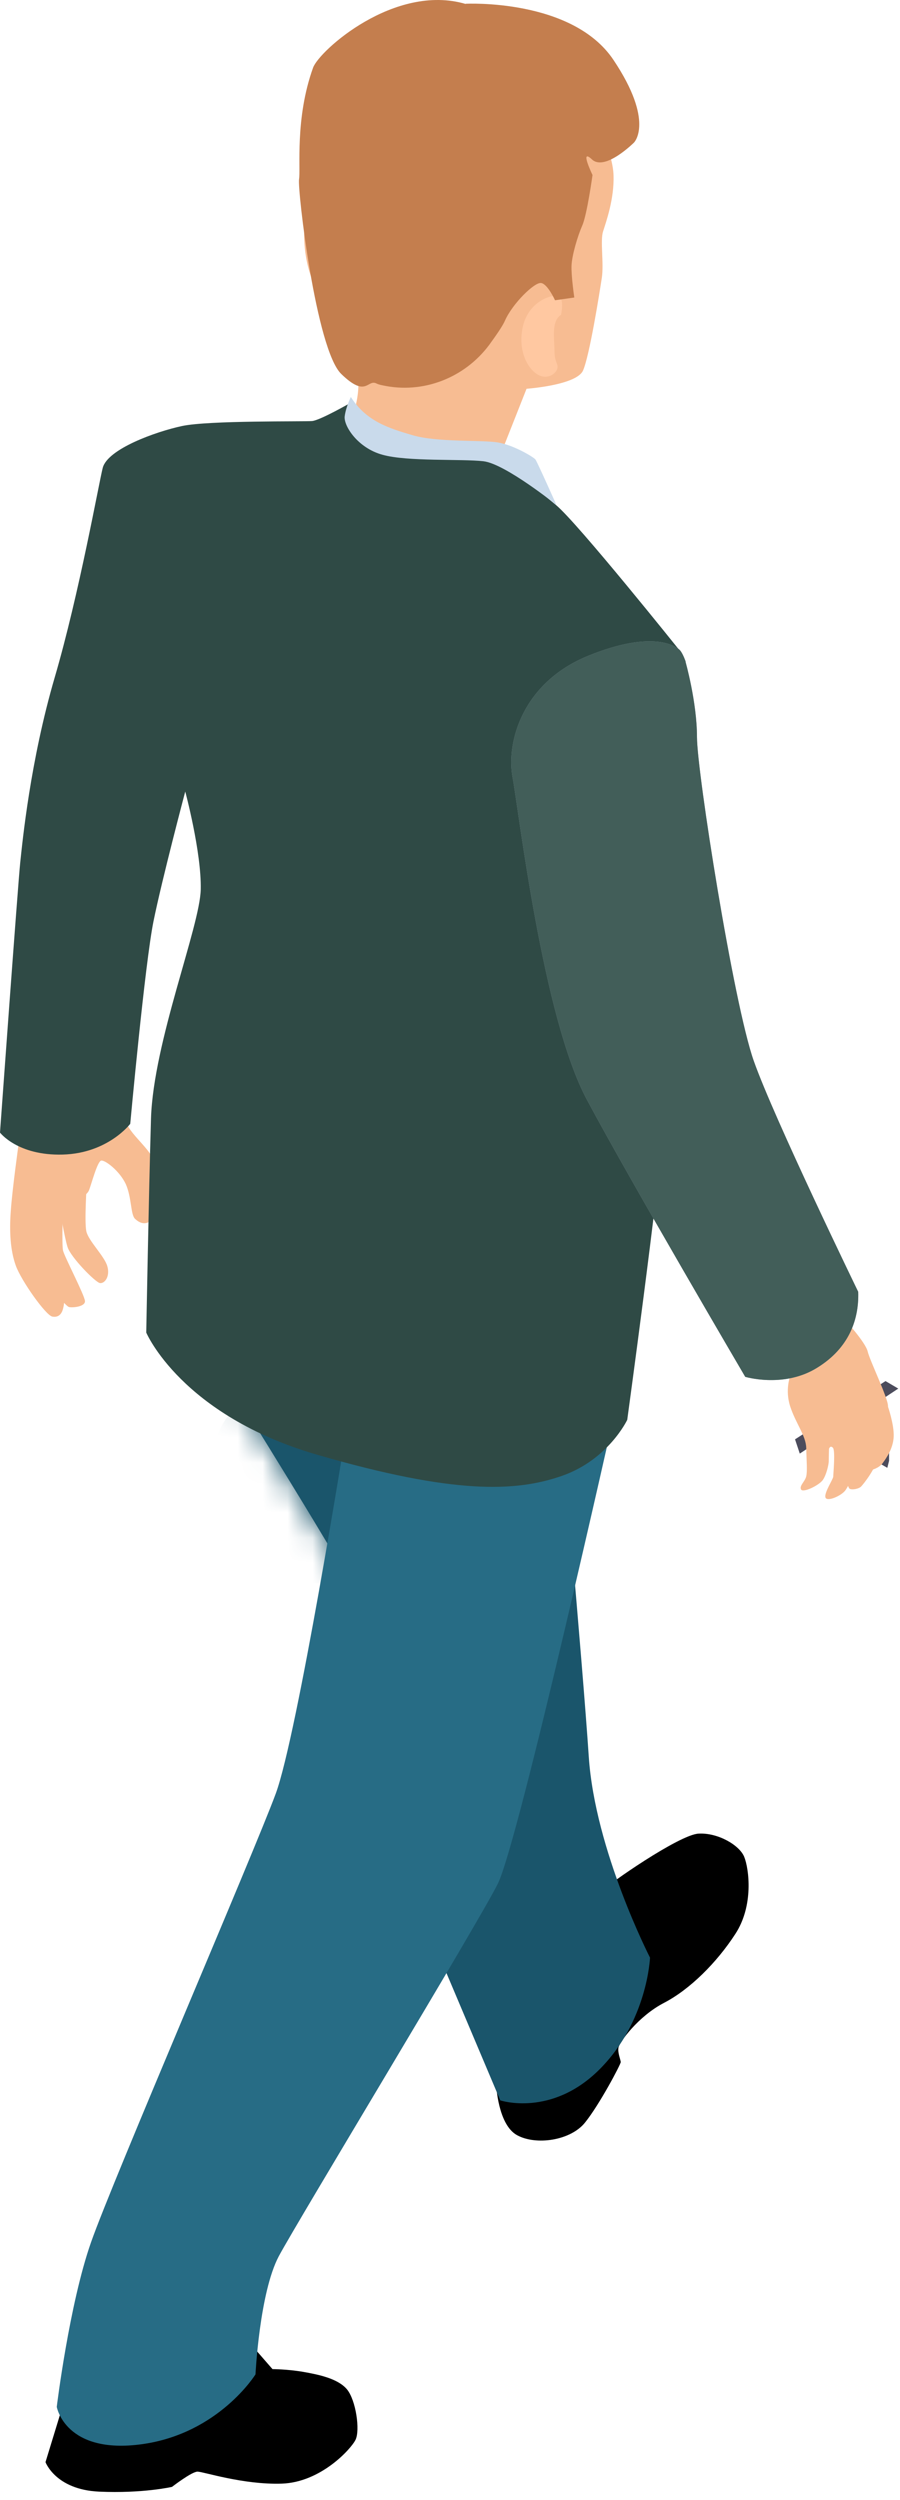 <?xml version="1.0" encoding="UTF-8"?>
<svg xmlns="http://www.w3.org/2000/svg" width="36" height="100" viewBox="0 0 36 100" fill="none">
  <path d="M19.952 18.36L21.062 15.55C21.062 15.55 23.062 15.409 23.322 14.819C23.582 14.229 23.982 11.71 24.072 11.12C24.162 10.53 24.002 9.64 24.122 9.26C24.242 8.88 24.572 7.96 24.542 7.02C24.522 6.08 23.642 3.35 20.582 2.54C17.522 1.74 14.642 2.94 13.302 5.37C11.962 7.8 11.892 10.03 12.642 11.54C13.392 13.05 14.172 14.63 14.292 15.05C14.412 15.47 14.242 16.16 14.242 16.16C14.242 16.16 14.902 17.5 16.052 17.899C17.202 18.299 19.472 18.049 19.942 18.349L19.952 18.36Z" fill="#F7BC92"></path>
  <path d="M22.44 12.6C22.44 12.6 22.61 11.86 22.28 11.83C21.95 11.8 21.09 12.13 20.9 13.13C20.71 14.13 21.17 14.81 21.54 15C21.91 15.19 22.23 14.95 22.29 14.75C22.35 14.55 22.18 14.51 22.18 14.04C22.18 13.57 22.04 12.86 22.43 12.6H22.44Z" fill="#FFC8A1"></path>
  <path d="M18.622 0.15C18.622 0.15 22.892 -0.07 24.541 2.4C26.192 4.87 25.362 5.7 25.362 5.7C25.362 5.7 24.202 6.86 23.682 6.38C23.162 5.89 23.701 7 23.701 7C23.701 7 23.482 8.59 23.291 9.02C23.102 9.45 22.882 10.2 22.862 10.61C22.842 11.02 22.972 11.9 22.972 11.9L22.201 12.01C22.201 12.01 21.902 11.35 21.642 11.32C21.381 11.28 20.502 12.14 20.201 12.82C20.111 13.03 19.862 13.39 19.572 13.79C18.582 15.12 16.912 15.77 15.291 15.41C15.181 15.39 15.102 15.36 15.062 15.34C14.692 15.15 14.662 15.94 13.652 14.96C12.642 13.99 11.892 7.58 11.962 7.17C12.032 6.76 11.792 4.74 12.522 2.71C12.762 2.03 15.782 -0.68 18.632 0.16L18.622 0.15Z" fill="#C47E4E"></path>
  <path d="M19.849 83.4C19.849 83.4 19.919 84.98 20.679 85.4C21.439 85.82 22.819 85.62 23.399 84.9C23.979 84.18 24.829 82.57 24.829 82.48C24.829 82.39 24.699 82.1 24.739 81.9C24.769 81.7 25.519 80.65 26.559 80.11C27.599 79.57 28.669 78.5 29.409 77.36C30.159 76.22 29.959 74.74 29.769 74.27C29.579 73.8 28.719 73.3 27.949 73.34C27.179 73.37 24.259 75.41 24.129 75.6C23.999 75.79 19.679 82.2 19.849 83.4Z" fill="black"></path>
  <path d="M9.141 55.29C9.141 55.29 13.891 62.87 14.951 64.98C16.011 67.09 17.741 78.64 17.741 78.64L20.011 84.01C20.011 84.01 22.061 84.69 23.981 82.77C25.901 80.85 26.001 78.3 26.001 78.3C26.001 78.3 23.801 74.02 23.551 70.26C23.301 66.5 22.341 55.85 22.341 55.85C22.341 55.85 12.221 52.93 9.141 55.29Z" fill="#1A556B"></path>
  <path d="M2.49 96.289L1.82 98.479C1.82 98.479 2.22 99.579 3.96 99.659C5.7 99.739 6.88 99.469 6.88 99.469C6.88 99.469 7.67 98.859 7.9 98.859C8.13 98.859 9.72 99.389 11.27 99.339C12.82 99.289 14.03 97.969 14.22 97.589C14.41 97.209 14.24 96.009 13.88 95.569C13.52 95.139 12.76 94.979 12.13 94.869C11.49 94.759 10.9 94.759 10.9 94.759L10.09 93.829C10.09 93.829 5.48 92.839 2.48 96.279L2.49 96.289Z" fill="black"></path>
  <mask id="mask0_5325_9715" style="mask-type:luminance" maskUnits="userSpaceOnUse" x="9" y="54" width="18" height="31">
    <path d="M9.141 55.29C9.141 55.29 13.891 62.87 14.951 64.98C16.011 67.09 17.741 78.64 17.741 78.64L20.011 84.01C20.011 84.01 22.061 84.69 23.981 82.77C25.901 80.85 26.001 78.3 26.001 78.3C26.001 78.3 23.801 74.02 23.551 70.26C23.301 66.5 22.341 55.85 22.341 55.85C22.341 55.85 12.221 52.93 9.141 55.29Z" fill="white"></path>
  </mask>
  <g mask="url(#mask0_5325_9715)">
    <path d="M8.5 58.12C8.05 60.67 11.61 64.231 13.72 63.12C15.83 62.011 16.09 56.971 15.46 56.081C14.83 55.191 9.2 54.12 8.5 58.12Z" fill="#1A556B"></path>
  </g>
  <path d="M13.819 57.4C13.819 57.4 11.899 69.379 11.03 71.74C10.159 74.1 4.51 87.2 3.64 89.689C2.77 92.169 2.27 96.269 2.27 96.269C2.27 96.269 2.61 98.189 5.69 97.76C8.76 97.329 10.22 94.969 10.22 94.969C10.22 94.969 10.38 91.71 11.149 90.249C11.93 88.79 19.07 77.019 19.91 75.35C20.75 73.669 24.599 56.44 24.599 56.44L13.829 57.4H13.819Z" fill="#276C85"></path>
  <path d="M0.741 45.78C0.741 45.78 0.481 47.65 0.431 48.45C0.371 49.24 0.411 50.01 0.631 50.62C0.851 51.23 1.831 52.61 2.091 52.66C2.351 52.71 2.471 52.54 2.521 52.35C2.571 52.15 2.621 51.87 2.431 51.69C2.231 51.5 1.481 49.83 1.551 49.52C1.621 49.22 2.111 48.62 2.491 48.41C2.871 48.2 3.461 47.83 3.551 47.63C3.641 47.43 3.891 46.44 4.051 46.42C4.211 46.4 4.781 46.83 5.031 47.36C5.271 47.9 5.221 48.58 5.401 48.75C5.581 48.92 5.751 48.96 5.911 48.9C6.071 48.84 6.241 47.1 6.181 46.55C6.121 46 5.091 45.32 5.031 44.79C4.971 44.27 1.531 44.42 0.761 45.79L0.741 45.78Z" fill="#F7BC92"></path>
  <path d="M2.519 48.181C2.519 48.181 2.469 49.761 2.519 50.011C2.569 50.251 3.389 51.81 3.399 52.041C3.409 52.261 2.929 52.31 2.769 52.281C2.609 52.261 1.609 51.001 1.469 50.391C1.329 49.781 1.849 48.24 1.959 48.12C2.059 48.001 2.339 47.931 2.519 48.181Z" fill="#F7BC92"></path>
  <path d="M2.362 48.191C2.362 48.191 2.572 49.471 2.702 49.881C2.832 50.291 3.822 51.301 4.002 51.321C4.192 51.341 4.412 51.051 4.292 50.641C4.172 50.231 3.532 49.631 3.452 49.241C3.372 48.851 3.472 47.351 3.472 47.351C3.472 47.351 2.542 46.981 2.352 48.181L2.362 48.191Z" fill="#F7BC92"></path>
  <path d="M14.06 16.09C14.06 16.09 12.83 16.8 12.49 16.84C12.15 16.87 8.36 16.81 7.28 17.04C6.21 17.27 4.31 17.96 4.11 18.71C3.96 19.29 3.17 23.74 2.19 27.09C1.21 30.44 0.9 33.65 0.81 34.49C0.72 35.33 0 45.3 0 45.3C0 45.3 0.7 46.23 2.51 46.18C4.32 46.13 5.21 44.95 5.21 44.95C5.21 44.95 5.8 38.52 6.14 36.85C6.48 35.17 7.41 31.66 7.41 31.66C7.41 31.66 8.06 34.08 8.03 35.57C8 37.06 6.14 41.66 6.04 44.73C5.95 47.8 5.85 53.3 5.85 53.3C5.85 53.3 7.25 56.61 12.7 58.19C18.15 59.77 20.62 59.68 22.48 59.03C24.34 58.38 25.09 56.79 25.09 56.79C25.09 56.79 26.35 47.57 26.53 45.1C26.72 42.63 27.18 26.01 27.18 26.01C27.18 26.01 23.11 20.92 22.24 20.2C21.37 19.48 20.06 18.37 19.5 18.37C18.94 18.37 14.9 18.46 14.04 16.09H14.06Z" fill="#2F4A45"></path>
  <path d="M14.038 15.869C14.038 15.869 13.838 16.269 13.788 16.649C13.738 17.029 14.308 17.919 15.298 18.189C16.288 18.469 18.468 18.349 19.338 18.449C20.208 18.549 22.258 20.199 22.258 20.199C22.258 20.199 21.478 18.449 21.418 18.379C21.368 18.299 20.568 17.809 19.928 17.699C19.288 17.589 17.498 17.699 16.508 17.409C15.518 17.119 14.638 16.839 14.028 15.869H14.038Z" fill="#C9DAEB"></path>
  <path d="M35.931 55.54L35.421 55.24L31.801 57.57L31.991 58.14L35.931 55.54Z" fill="#4C4C5C"></path>
  <path d="M35.493 58.71L34.973 58.41L35.563 57.51V58.43L35.493 58.71Z" fill="#4C4C5C"></path>
  <path d="M35.518 56.259C35.518 56.259 35.768 56.979 35.748 57.459C35.728 57.939 35.448 58.329 35.308 58.519C35.168 58.719 34.868 58.799 34.798 58.809C34.728 58.819 34.928 58.279 34.868 57.919C34.808 57.559 34.558 56.789 34.698 56.559C34.838 56.329 35.298 56.069 35.518 56.259Z" fill="#F7BC92"></path>
  <path d="M34.872 56.89C34.872 56.89 35.192 57.72 35.132 58.21C35.072 58.7 34.532 59.37 34.442 59.46C34.352 59.55 34.092 59.6 33.992 59.55C33.892 59.5 33.832 59.01 33.942 58.76C34.052 58.51 34.142 57.93 34.082 57.45C34.022 56.97 34.772 56.83 34.862 56.89H34.872Z" fill="#F7BC92"></path>
  <path d="M31.61 55.04C31.61 55.04 31.39 55.59 31.61 56.26C31.829 56.93 32.239 57.43 32.249 57.91C32.26 58.4 32.3 58.84 32.249 59.05C32.2 59.26 31.97 59.42 32.039 59.57C32.109 59.73 32.76 59.41 32.91 59.2C33.059 58.99 33.15 58.57 33.15 58.45C33.15 58.33 33.16 57.95 33.16 57.95C33.16 57.95 33.209 57.79 33.319 57.91C33.419 58.03 33.33 58.96 33.33 59.06C33.33 59.16 32.95 59.72 33.02 59.9C33.09 60.08 33.679 59.82 33.83 59.59C33.989 59.35 34.169 58.92 34.209 58.74C34.249 58.56 34.239 57.51 34.239 57.47C34.239 57.43 34.669 57.35 34.84 57.18C35.01 57.01 34.999 56.77 35.05 56.73C35.099 56.69 35.52 56.57 35.52 56.24C35.52 55.91 34.8 54.44 34.709 54.06C34.62 53.68 33.77 52.76 33.77 52.76C33.77 52.76 31.849 54.5 31.619 55.02L31.61 55.04Z" fill="#F7BC92"></path>
  <path d="M27.429 26.47C27.429 26.47 27.329 26.17 27.209 26.02C27.089 25.87 26.159 25.16 23.529 26.23C20.899 27.3 20.249 29.68 20.499 31.07C20.759 32.47 21.709 40.69 23.479 43.99C25.249 47.3 29.809 55.07 29.809 55.07C29.809 55.07 31.279 55.51 32.579 54.77C33.879 54.02 34.369 52.88 34.329 51.67C34.329 51.67 30.959 44.73 30.149 42.43C29.339 40.13 27.879 30.88 27.879 29.48C27.879 28.08 27.419 26.46 27.419 26.46L27.429 26.47Z" fill="#909CA8"></path>
  <path d="M27.429 26.47C27.429 26.47 27.329 26.17 27.209 26.02C27.089 25.87 26.159 25.16 23.529 26.23C20.899 27.3 20.249 29.68 20.499 31.07C20.759 32.47 21.709 40.69 23.479 43.99C25.249 47.3 29.809 55.07 29.809 55.07C29.809 55.07 31.279 55.51 32.579 54.77C33.879 54.02 34.369 52.88 34.329 51.67C34.329 51.67 30.959 44.73 30.149 42.43C29.339 40.13 27.879 30.88 27.879 29.48C27.879 28.08 27.419 26.46 27.419 26.46L27.429 26.47Z" fill="#425E59"></path>
</svg>
